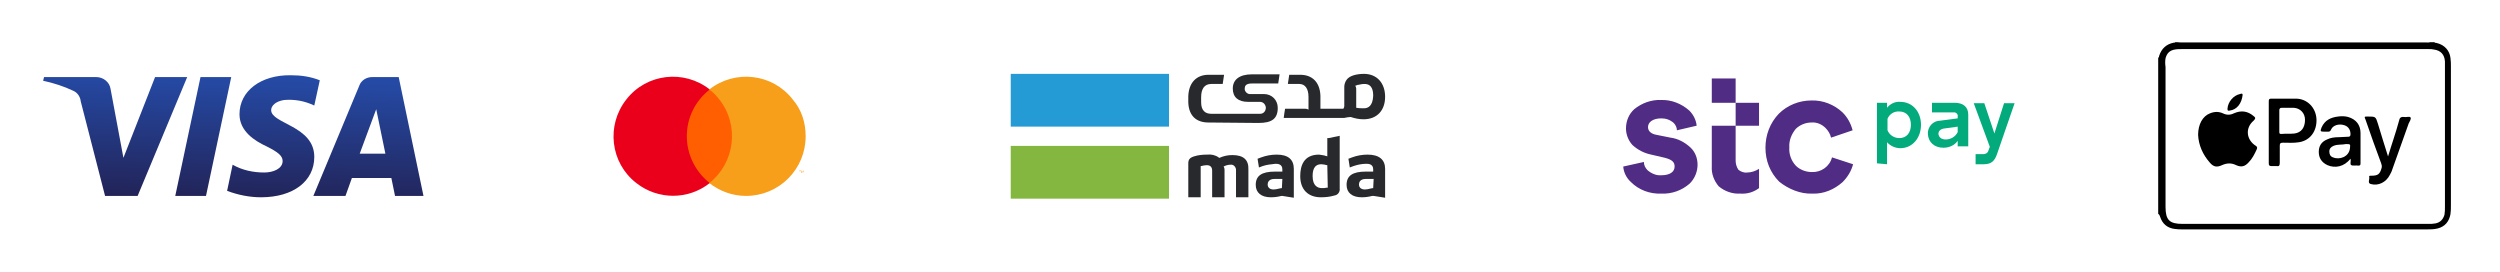 <?xml version="1.0" encoding="utf-8"?>
<!-- Generator: Adobe Illustrator 24.0.1, SVG Export Plug-In . SVG Version: 6.00 Build 0)  -->
<svg version="1.1" id="Layer_1" xmlns="http://www.w3.org/2000/svg" xmlns:xlink="http://www.w3.org/1999/xlink" x="0px" y="0px"
	 viewBox="0 0 544.9 59.3" style="enable-background:new 0 0 544.9 59.3;" xml:space="preserve">
<style type="text/css">
	.st0{fill:#02AA7C;}
	.st1{fill:#502C84;}
	.st2{fill:#84B740;}
	.st3{fill:#259BD6;}
	.st4{fill:#27292D;}
	.st5{opacity:0;}
	.st6{fill:#FFFFFF;}
	.st7{fill:#FF5F00;}
	.st8{fill:#EB001B;}
	.st9{fill:#F79E1B;}
	.st10{fill:url(#SVGID_1_);}
</style>
<g>
	<path class="st0" d="M409.1,35.6V22.4h2.2v1.1c0.7-0.9,1.8-1.4,2.9-1.3c2.6,0,4.5,2.1,4.5,5s-1.9,5.1-4.5,5.1
		c-1.1,0-2.2-0.5-2.9-1.3v4.8L409.1,35.6z M411.4,25.9v2.5c0.4,1,1.4,1.7,2.6,1.7c1.5,0,2.5-1.1,2.5-2.9s-1-2.9-2.5-2.9
		C412.8,24.2,411.8,24.9,411.4,25.9"/>
	<path class="st0" d="M420.2,29.2c-0.1-1.5,1.1-2.9,2.7-2.9l3.8-0.5v-0.4c0.1-0.4-0.2-0.8-0.6-0.9c-0.1,0-0.1,0-0.2,0h-4.8v-2.1h4.9
		c1.9,0,3,0.9,3,2.6v6.9h-2.3v-1.2c-0.7,1-1.9,1.5-3.1,1.5C421.6,32.2,420.3,31,420.2,29.2 M424.1,30.4c1.1,0,2.1-0.6,2.6-1.6v-1.2
		l-2.9,0.4c-0.8,0.1-1.3,0.5-1.3,1.2C422.6,29.9,423.1,30.4,424.1,30.4"/>
	<path class="st0" d="M430.6,33.6h1.7c0.5,0,1-0.3,1.1-0.8l0.3-0.8l-3.5-9.5h2.3l2.2,6.6h0l2.1-6.6h2.3l-3.8,11
		c-0.5,1.5-1.2,2.3-2.9,2.3h-1.8L430.6,33.6L430.6,33.6z"/>
	<path class="st1" d="M362.1,42.2c2.3,0.1,4.5-0.7,6.2-2.2c1.1-1.1,1.7-2.6,1.7-4.1c0-1.4-0.5-2.8-1.6-3.8c-1.2-1.1-2.7-1.9-4.3-2.1
		l-3-0.6c-1.2-0.2-1.9-0.8-1.9-1.7c0-1.1,1.1-1.9,2.9-1.9c1,0,1.9,0.3,2.7,1c0.4,0.4,0.7,1,0.7,1.6l4.3-1c-0.1-1.2-0.7-2.4-1.6-3.3
		c-1.7-1.5-3.9-2.4-6.2-2.3c-2.1-0.1-4.2,0.7-5.8,2c-1.2,1.1-1.8,2.6-1.8,4.2c0,1.3,0.5,2.6,1.4,3.6c1.2,1.1,2.6,1.8,4.1,2.1l3,0.7
		c1.5,0.4,2.1,0.9,2.1,1.9c0,1.2-1.1,1.9-2.9,1.9c-1.1,0.1-2.2-0.4-3-1.1c-0.5-0.5-0.8-1.1-0.8-1.8l-4.5,1c0.1,1.3,0.7,2.5,1.7,3.4
		C357.2,41.4,359.6,42.3,362.1,42.2 M395,42.2c2.5,0.1,4.8-0.9,6.6-2.5c1.1-1.1,1.9-2.4,2.3-3.9l-4.6-1.5c-0.5,2-2.4,3.3-4.4,3.2
		c-1.3,0-2.6-0.5-3.5-1.4c-1-1.1-1.5-2.5-1.4-4c-0.1-1.5,0.5-2.9,1.4-4c0.9-0.9,2.2-1.4,3.4-1.4c1.2-0.1,2.3,0.4,3.1,1.2
		c0.6,0.6,1,1.3,1.2,2.1l4.7-1.6c-0.4-1.5-1.1-2.8-2.2-3.9c-1.8-1.7-4.3-2.7-6.8-2.6c-2.6,0-5.2,1-7.1,2.9c-1.9,2-2.9,4.6-2.9,7.4
		c0,2.8,1,5.4,3,7.4C389.8,41.2,392.4,42.3,395,42.2 M379.3,42.2c1.5,0.1,2.9-0.3,4.1-1.2v-4.2c-0.8,0.5-1.7,0.8-2.6,0.8
		c-0.7,0.1-1.4-0.2-1.9-0.6c-0.4-0.6-0.6-1.3-0.6-2V17.1h-5.2v5.3h10.3v5h-10.3v8.9c-0.1,1.6,0.5,3.1,1.5,4.3
		C375.9,41.7,377.6,42.3,379.3,42.2"/>
</g>
<g>
	<rect x="220.3" y="31.8" class="st2" width="34.5" height="11.5"/>
	<rect x="220.3" y="16.1" class="st3" width="34.5" height="11.5"/>
	<path class="st4" d="M289.4,40.9h-0.2c-0.4,0.1-0.7,0.1-1.1,0.1c-0.9,0-2-0.5-2-2.6c0-1.1,0.2-2.6,1.9-2.6l0,0
		c0.4,0,0.8,0.1,1.2,0.2l0.1,0L289.4,40.9L289.4,40.9z M289.6,30.1l-0.3,0v4l-0.2-0.1l-0.1,0c-0.5-0.2-1-0.2-1.5-0.3
		c-3.4,0-4.1,2.5-4.1,4.7c0,2.9,1.7,4.6,4.5,4.6c1,0,2-0.1,3-0.4c0.7-0.1,1.2-0.8,1.1-1.5V29.6L289.6,30.1"/>
	<path class="st4" d="M299.3,41l-0.1,0l-0.5,0.1c-0.4,0.1-0.8,0.2-1.2,0.2c-0.8,0-1.3-0.4-1.3-1.1c0-0.4,0.2-1.2,1.5-1.2h1.7
		L299.3,41L299.3,41z M298.1,33.7c-1.2,0-2.3,0.2-3.4,0.6l-0.8,0.3l0.3,1.9l0.8-0.3c0.9-0.3,1.8-0.5,2.8-0.5c0.4,0,1.5,0,1.5,1.2
		v0.5h-1.6c-2.9,0-4.2,0.9-4.2,2.9c0,1.7,1.2,2.7,3.3,2.7c0.8,0,1.5-0.1,2.3-0.3h0l0,0h0.3c0.8,0.1,1.7,0.3,2.5,0.4v-6.3
		C301.9,34.8,300.6,33.7,298.1,33.7"/>
	<path class="st4" d="M279.4,41l-0.1,0l-0.5,0.1c-0.4,0.1-0.8,0.2-1.2,0.2c-0.8,0-1.3-0.4-1.3-1.1c0-0.4,0.2-1.2,1.5-1.2h1.7
		L279.4,41L279.4,41z M278.3,33.7c-1.2,0-2.3,0.2-3.4,0.6l-0.8,0.3l0.3,1.9l0.8-0.3c0.9-0.3,1.8-0.4,2.8-0.5c0.4,0,1.5,0,1.5,1.2
		v0.5h-1.6c-2.9,0-4.2,0.9-4.2,2.9c0,1.7,1.2,2.7,3.3,2.7c0.8,0,1.5-0.1,2.3-0.3h0h0h0.2c0.8,0.1,1.7,0.3,2.5,0.4v-6.3
		C282,34.8,280.8,33.7,278.3,33.7"/>
	<path class="st4" d="M268.6,33.8c-1,0-1.9,0.2-2.8,0.6l-0.1,0l-0.1-0.1c-0.7-0.5-1.6-0.7-2.5-0.6c-1,0-2,0.1-2.9,0.4
		c-0.9,0.3-1.2,0.7-1.2,1.5V43h2.7v-6.8h0.1c0.4-0.1,0.8-0.2,1.2-0.2c0.8,0,1.2,0.4,1.2,1.2V43h2.7v-5.9c0-0.2,0-0.4-0.1-0.6
		l-0.1-0.2l0.2-0.1c0.4-0.2,0.9-0.3,1.3-0.3c0.6-0.1,1.1,0.4,1.2,1c0,0.1,0,0.2,0,0.3V43h2.7v-6C272.2,34.8,271,33.8,268.6,33.8"/>
	<path class="st4" d="M297.3,23.6c-0.5,0-1.1,0-1.6-0.1h-0.1v-4c0-0.2,0-0.4-0.1-0.6l-0.1-0.2l0.2-0.1l0.1,0l0,0l0.2-0.1h0.1
		c0.5-0.1,0.9-0.2,1.4-0.2l0,0c1.7,0,1.9,1.5,1.9,2.6C299.2,23.1,298.2,23.6,297.3,23.6 M297.3,16.1L297.3,16.1
		c-1.6,0-3.2,0.4-3.8,1.3c-0.3,0.4-0.5,1-0.5,1.5l0,0V23c0,0.2,0,0.3-0.1,0.5l-0.1,0.2h-5v-2.8l0,0c-0.1-3-1.8-4.6-4.4-4.6H281
		c-0.1,0.7-0.2,1.2-0.3,2h2.5c1.3,0,2,1.1,2,2.8v2.8l-0.2-0.1c-0.2-0.1-0.4-0.1-0.6-0.1h-4.3c-0.1,0.5-0.2,1.2-0.3,2H293
		c0.5-0.1,1-0.2,1.4-0.2c0.9,0.3,1.8,0.5,2.8,0.5c2.9,0,4.7-1.9,4.7-4.9S300.1,16.1,297.3,16.1"/>
	<path class="st4" d="M274.2,26.8h0.1c2.9,0,4.2-0.9,4.2-3.3c0-1.7-1.3-3-3-3c-0.1,0-0.2,0-0.3,0h-2.6c-0.6,0.1-1.2-0.4-1.3-1
		c0-0.1,0-0.1,0-0.2c0-0.5,0.2-1.1,1.5-1.1h5.8c0.1-0.8,0.2-1.2,0.3-2h-6c-2.8,0-4.2,1.2-4.2,3.1s1.2,2.9,3.3,2.9h2.6
		c0.7,0,1.2,0.5,1.3,1.2c0,0,0,0,0,0.1c0,0.7-0.5,1.3-1.2,1.3c-0.1,0-0.2,0-0.2,0H274h-8.4H264c-1.3,0-2.2-0.7-2.2-2.5v-1.1
		c0-1.8,0.7-2.9,2.2-2.9h2.5c0.1-0.8,0.2-1.2,0.3-2h-3.4c-2.6,0-4.3,1.7-4.4,4.7l0,0v1.3c0.1,3,1.8,4.4,4.4,4.4L274.2,26.8
		L274.2,26.8z"/>
</g>
<g>
	<g class="st5">
		<rect x="130.9" y="14" class="st6" width="47.4" height="31.3"/>
	</g>
	<rect x="148.4" y="19.5" class="st7" width="12.5" height="20.4"/>
	<path class="st8" d="M149.7,29.7c0-4,1.8-7.7,5-10.2c-5.6-4.4-13.8-3.5-18.2,2.2c-4.4,5.6-3.5,13.8,2.2,18.2c4.7,3.7,11.3,3.7,16,0
		C151.5,37.4,149.7,33.6,149.7,29.7z"/>
	<path class="st9" d="M174.4,37.7v-0.4h0.2v-0.1h-0.4v0.1h0.2L174.4,37.7L174.4,37.7z M175.2,37.7v-0.5h-0.1l-0.1,0.4l-0.2-0.4h-0.1
		v0.5h0.1v-0.4l0.1,0.3h0.1l0.1-0.3L175.2,37.7L175.2,37.7z"/>
	<path class="st9" d="M175.6,29.7c0,7.2-5.8,13-13,13c-2.9,0-5.7-1-8-2.8c5.6-4.4,6.6-12.6,2.2-18.2c-0.6-0.8-1.4-1.6-2.2-2.2
		c5.6-4.4,13.8-3.5,18.2,2.2C174.7,23.9,175.6,26.7,175.6,29.7L175.6,29.7z"/>
</g>
<g>
	
		<linearGradient id="SVGID_1_" gradientUnits="userSpaceOnUse" x1="-164.213" y1="-12.97" x2="-164.18" y2="-12.648" gradientTransform="matrix(256 0 0 -82.67 42084.941 -1028.528)">
		<stop  offset="0" style="stop-color:#222357"/>
		<stop  offset="1" style="stop-color:#254AA5"/>
	</linearGradient>
	<path class="st10" d="M52.2,24.9c0,3.7,3.3,5.8,5.9,7c2.6,1.3,3.5,2.1,3.5,3.2c0,1.7-2.1,2.5-4,2.5c-2.4,0-4.8-0.5-6.9-1.7
		l-1.2,5.7c2.4,0.9,4.9,1.4,7.4,1.4c7,0,11.6-3.5,11.6-8.8c0-6.8-9.4-7.2-9.4-10.2c0-0.9,0.9-1.9,2.8-2.2c2.3-0.2,4.5,0.2,6.6,1.2
		l1.2-5.5c-2-0.8-4.1-1.1-6.3-1.1C56.9,16.3,52.2,19.8,52.2,24.9 M81.1,16.8c-1.2,0-2.4,0.7-2.8,1.9l-10,24h7l1.4-3.9h8.6l0.8,3.9
		h6.2l-5.4-25.9L81.1,16.8 M82,23.8l2,9.7h-5.6L82,23.8 M43.7,16.8l-5.5,25.9h6.7l5.5-25.9H43.7 M33.8,16.8l-6.9,17.6l-2.8-15
		c-0.2-1.5-1.6-2.6-3.1-2.6H9.6l-0.2,0.8c2.3,0.5,4.5,1.2,6.6,2.2c0.9,0.4,1.5,1.3,1.6,2.3l5.3,20.6H30l10.8-25.9H33.8"/>
</g>
<g>
	<path d="M302.7-385.1c-0.1,0.3-0.2,1.1-0.3,1.4h-4v-0.2c0.8-0.1,0.8-0.1,0.8-0.9v-3.4c0-0.7-0.1-0.8-0.8-0.8v-0.3h2.4v0.3
		c-0.7,0-0.8,0.1-0.8,0.8v3.3c0,0.5,0,0.6,0.2,0.7c0.2,0.1,0.5,0.1,0.8,0.1c0.5,0,0.8-0.1,1-0.3c0.2-0.2,0.3-0.4,0.5-0.9
		L302.7-385.1z"/>
	<path d="M305-387.6c1.1,0,1.9,0.9,1.9,1.9c0,1.4-1.1,2-1.9,2c-1.2,0-2-0.9-2-1.9C303.1-386.9,304.2-387.6,305-387.6L305-387.6z
		 M304.9-387.3c-0.5,0-1,0.5-1,1.5c0,1.1,0.5,1.9,1.2,1.9c0.5,0,1-0.3,1-1.5C306.1-386.5,305.7-387.3,304.9-387.3L304.9-387.3z"/>
	<path d="M308.9-386.6c0.3-0.5,0.6-0.9,1-0.9c0.3,0,0.5,0.2,0.5,0.4c0,0.2-0.1,0.4-0.3,0.5c-0.1,0-0.2,0-0.2,0
		c-0.1-0.1-0.2-0.2-0.4-0.2c-0.2,0-0.5,0.3-0.7,0.7v1.5c0,0.6,0,0.6,0.7,0.7v0.2h-2.1v-0.2c0.5-0.1,0.6-0.1,0.6-0.7v-1.8
		c0-0.5,0-0.6-0.5-0.7v-0.2c0.4-0.1,0.8-0.2,1.3-0.4L308.9-386.6L308.9-386.6z"/>
	<path d="M314.1-384.5c-0.6,0.7-1.2,0.9-1.5,0.9c-1.1,0-1.7-0.9-1.7-1.8c0-0.6,0.2-1.1,0.6-1.5c0.4-0.4,0.8-0.7,1.3-0.7h0
		c0.7,0,1.3,0.6,1.3,1.3c0,0.2,0,0.2-0.2,0.3c-0.2,0-1.2,0.1-2.3,0.1c0,1.1,0.7,1.6,1.3,1.6c0.4,0,0.7-0.1,1-0.4L314.1-384.5z
		 M312.6-387.2c-0.4,0-0.8,0.3-0.9,1c0.5,0,0.9,0,1.4,0c0.2,0,0.2-0.1,0.2-0.2C313.3-386.8,313-387.2,312.6-387.2L312.6-387.2z"/>
	<path d="M319.4-383.7v-0.2c0.5-0.1,0.6-0.1,0.6-0.7v-1.4c0-0.6-0.2-1-0.8-1c-0.3,0-0.6,0.2-0.9,0.4c0,0.1,0,0.2,0,0.4v1.6
		c0,0.5,0.1,0.6,0.6,0.6v0.2H317v-0.2c0.5-0.1,0.6-0.1,0.6-0.7v-1.4c0-0.6-0.2-1-0.7-1c-0.3,0-0.7,0.2-0.9,0.4v2
		c0,0.6,0.1,0.6,0.5,0.7v0.2h-1.9v-0.2c0.6-0.1,0.6-0.1,0.6-0.7v-1.7c0-0.5,0-0.6-0.5-0.7v-0.2c0.4-0.1,0.9-0.2,1.3-0.3v0.7
		c0.2-0.1,0.4-0.3,0.6-0.4c0.2-0.1,0.4-0.2,0.7-0.2c0.4,0,0.8,0.3,1,0.7c0.3-0.2,0.5-0.3,0.7-0.5c0.2-0.1,0.4-0.2,0.7-0.2
		c0.7,0,1.1,0.5,1.1,1.3v1.6c0,0.6,0.1,0.6,0.6,0.7v0.2H319.4z"/>
	<path d="M324.2-383.7v-0.2c0.5-0.1,0.6-0.1,0.6-0.7v-1.7c0-0.5,0-0.6-0.5-0.7v-0.2c0.5-0.1,0.9-0.2,1.3-0.3v2.9
		c0,0.6,0.1,0.6,0.6,0.7v0.2H324.2z M324.6-388.8c0-0.3,0.2-0.5,0.5-0.5s0.5,0.2,0.5,0.5c0,0.2-0.2,0.5-0.5,0.5
		C324.8-388.3,324.6-388.5,324.6-388.8z"/>
	<path d="M328.6-387.4c0.2-0.1,0.3-0.1,0.5-0.1c1,0,1.6,0.8,1.6,1.6c0,1.3-1,2.1-2.2,2.3c-0.3,0-0.5-0.1-0.6-0.1v1.1
		c0,0.6,0.1,0.7,0.7,0.7v0.2h-2.1v-0.2c0.6-0.1,0.6-0.1,0.6-0.7v-3.9c0-0.5,0-0.6-0.6-0.6v-0.2c0.4-0.1,0.9-0.2,1.3-0.4v0.7
		L328.6-387.4z M327.8-384.4c0.2,0.2,0.5,0.3,0.8,0.3c0.7,0,1.2-0.7,1.2-1.5c0-0.9-0.6-1.4-1.2-1.4c-0.3,0-0.6,0.2-0.8,0.4V-384.4z"
		/>
	<path d="M333.5-386.4c-0.2-0.5-0.5-0.9-0.9-0.9c-0.3,0-0.5,0.2-0.5,0.6c0,0.4,0.3,0.6,0.7,0.7c0.7,0.3,1.1,0.6,1.1,1.2
		c0,0.8-0.7,1.2-1.5,1.2c-0.5,0-0.9-0.2-1-0.3c-0.1-0.1-0.1-0.7-0.2-1.1l0.2,0c0.2,0.6,0.6,1.1,1.1,1.1c0.3,0,0.6-0.2,0.6-0.6
		c0-0.4-0.2-0.5-0.7-0.7c-0.5-0.2-1.1-0.5-1.1-1.2c0-0.6,0.5-1.1,1.3-1.1c0.4,0,0.6,0.1,0.8,0.2c0.1,0.2,0.2,0.7,0.2,0.9
		L333.5-386.4z"/>
	<path d="M338.7-383.9c-0.2,0-0.4,0.1-0.7,0.1c-0.2,0.1-0.5,0.1-0.7,0.2l-0.1,0v-0.6c-0.2,0.1-0.4,0.3-0.6,0.4
		c-0.3,0.1-0.4,0.2-0.7,0.2c-0.6,0-1.1-0.4-1.1-1.3v-1.6c0-0.5-0.1-0.5-0.3-0.6l-0.2-0.1v-0.2c0.2,0,0.4,0,0.7-0.1
		c0.2,0,0.5-0.1,0.7-0.1c0,0.3,0,0.7,0,1.2v1.2c0,0.7,0.4,0.9,0.8,0.9c0.3,0,0.6-0.1,0.9-0.4v-2c0-0.5-0.1-0.5-0.4-0.6l-0.3-0.1
		v-0.2c0.2,0,0.6,0,0.8-0.1c0.3,0,0.5-0.1,0.6-0.1v2.8c0,0.4,0.1,0.5,0.4,0.5l0.2,0V-383.9z"/>
	<path d="M343.9-383.7v-0.2c0.5-0.1,0.6-0.1,0.6-0.7v-1.4c0-0.6-0.2-1-0.8-1c-0.3,0-0.6,0.2-0.9,0.4c0,0.1,0,0.2,0,0.4v1.6
		c0,0.5,0.1,0.6,0.6,0.6v0.2h-1.9v-0.2c0.5-0.1,0.6-0.1,0.6-0.7v-1.4c0-0.6-0.2-1-0.7-1c-0.3,0-0.7,0.2-0.9,0.4v2
		c0,0.6,0.1,0.6,0.5,0.7v0.2h-1.9v-0.2c0.6-0.1,0.6-0.1,0.6-0.7v-1.7c0-0.5,0-0.6-0.5-0.7v-0.2c0.4-0.1,0.9-0.2,1.3-0.3v0.7
		c0.2-0.1,0.4-0.3,0.6-0.4c0.2-0.1,0.4-0.2,0.7-0.2c0.4,0,0.8,0.3,1,0.7c0.3-0.2,0.5-0.3,0.7-0.5c0.2-0.1,0.4-0.2,0.7-0.2
		c0.7,0,1.1,0.5,1.1,1.3v1.6c0,0.6,0.1,0.6,0.6,0.7v0.2H343.9z"/>
</g>
<g id="i2PNSW.tif">
	<g>
		<path d="M470.8,47.2c0.5,1.6,1.6,2.5,3.2,2.7c0.6,0.1,1.2,0.1,1.9,0.1c17.7,0,35.4,0,53,0c0.8,0,1.6,0,2.4-0.2
			c1.6-0.4,2.5-1.5,2.8-3.1c0.1-0.7,0.1-1.3,0.1-2c0-10.1,0-20.1,0-30.2c0-0.6,0-1.2-0.1-1.9c-0.2-1.6-1.3-2.8-2.9-3.2
			c-0.2-0.1-0.5,0-0.6-0.2c-0.3,0-0.7,0-1,0c-0.2,0.2-0.5,0.1-0.8,0.1c-17.8,0-35.5,0-53.3,0c-0.3,0-0.5,0-0.8-0.1
			c-0.2,0-0.4,0-0.6,0c0,0.1-0.2,0.1-0.3,0.1c-1.6,0.3-2.7,1.3-3.2,2.9c0,0.1,0,0.3-0.2,0.4c0,11.3,0,22.7,0,34
			C470.7,46.8,470.7,47,470.8,47.2z M472,12.7c0.3-1.1,0.9-1.7,2-1.9c0.5-0.1,1.1-0.1,1.6-0.1c17.9,0,35.9,0,53.8,0
			c0.4,0,0.7,0,1.1,0.1c1.5,0.2,2.3,1.1,2.4,2.6c0,0.4,0,0.8,0,1.2c0,10.1,0,20.2,0,30.4c0,0.6,0,1.2-0.1,1.8c-0.3,1-0.9,1.7-2,1.9
			c-0.5,0.1-1,0.1-1.5,0.1c-9,0-17.9,0-26.9,0c-8.9,0-17.8,0-26.7,0c-2.8,0-3.7-0.8-3.7-3.7c0-10.2,0-20.4,0-30.5
			C471.9,13.9,471.9,13.3,472,12.7z"/>
		<path d="M475.4,9.4c17.8,0,35.7,0,53.5,0c0.2,0,0.5,0.1,0.7-0.1c-18.3,0-36.6,0-54.9,0C475,9.4,475.2,9.4,475.4,9.4z"/>
		<path d="M484.3,36c1.1-0.5,2.1-0.5,3.1,0c1.1,0.5,1.9,0.3,2.7-0.6c0.8-0.8,1.3-1.8,1.8-2.9c0.1-0.3,0.1-0.5-0.2-0.7
			c-2.1-1.3-2.4-3.9-0.5-5.5c0.5-0.5,0.4-0.7,0-1c-1.3-1.1-2.7-1.3-4.3-0.6c-0.8,0.4-1.6,0.4-2.4,0c-0.9-0.4-1.8-0.4-2.8,0
			c-1.6,0.6-2.6,2.4-2.6,4.7c0.1,2.2,1,4.3,2.6,6.1C482.5,36.4,483.2,36.5,484.3,36z"/>
		<path d="M494.5,28.8c0,2.3,0,4.5,0,6.8c0,0.4,0.1,0.6,0.6,0.6c0.4,0,0.7,0,1.1,0c0.5,0.1,0.7-0.1,0.7-0.7c0-1.2,0-2.4,0-3.7
			c0-0.5,0.1-0.7,0.7-0.7c1.2,0,2.3,0.1,3.5-0.1c2.5-0.4,3.9-2.5,3.8-5c-0.1-2.5-2-4.5-4.5-4.5c-1.8,0-3.5,0-5.3,0
			c-0.5,0-0.6,0.1-0.6,0.6C494.5,24.4,494.5,26.6,494.5,28.8z M497.3,23.5c0.9,0,1.8,0,2.7,0c1.4,0.1,2.4,1.2,2.4,2.6
			c0,1.7-0.8,2.8-2.3,3c-0.9,0.1-1.9,0-2.9,0.1c-0.4,0-0.4-0.2-0.4-0.5c0-0.8,0-1.6,0-2.4c0-0.8,0-1.6,0-2.4
			C496.9,23.6,497,23.5,497.3,23.5z"/>
		<path d="M511.9,29.8c-0.7,0-1.4,0.1-2.1,0.1c-0.9,0-1.8,0.1-2.6,0.5c-1.2,0.5-1.8,1.4-1.8,2.7c0,1.3,0.6,2.3,1.9,2.9
			c1.6,0.7,3.6,0.4,5-1.4c0.2,0.5-0.2,1.2,0.2,1.4c0.4,0.2,1,0,1.5,0.1c0.4,0,0.5-0.1,0.5-0.5c0-2.2,0-4.4,0-6.6c0-1.8-1-3-2.7-3.5
			c-0.7-0.2-1.5-0.2-2.2-0.1c-1.6,0.2-2.9,0.8-3.6,2.4c-0.3,0.8-0.3,0.9,0.6,0.9c0.2,0,0.5,0,0.7,0c0.4,0,0.6,0,0.8-0.5
			c0.4-0.9,1.7-1.3,2.9-0.9c0.9,0.3,1.4,1.1,1.3,2.2C512.2,29.7,512.1,29.8,511.9,29.8z M512.2,32.3c-0.2,1.9-2.3,2.6-3.7,2
			c-0.6-0.2-0.8-0.7-0.8-1.3c0-0.6,0.4-1,0.9-1.2c0.9-0.4,1.9-0.2,2.7-0.4C512.3,31.4,512.3,31.4,512.2,32.3z"/>
		<path d="M519,35.6c0.1,0.3,0.2,0.6,0.1,1c-0.4,1.4-0.8,1.7-2.3,1.7c-0.3,0-0.5,0-0.4,0.3c0.1,0.5-0.4,1.3,0.3,1.5
			c1.7,0.5,3.4-0.4,4.2-2c0.2-0.4,0.4-0.7,0.5-1.1c1.2-3.4,2.4-6.7,3.6-10.1c0.2-0.4,0.6-1,0.4-1.3c-0.2-0.3-0.9,0-1.4-0.1
			c-0.7-0.1-1,0.2-1.1,0.8c-0.7,2.6-1.6,5.1-2.4,7.8c-0.8-2.5-1.5-4.8-2.2-7.1c-0.5-1.6-0.5-1.6-2.2-1.6c-0.8,0-0.8,0-0.5,0.7
			C516.7,29.3,517.8,32.4,519,35.6z"/>
		<path d="M486,24.1c1.6-0.2,2.6-1.6,2.8-3.4c0-0.4-0.3-0.3-0.6-0.2c-1.4,0.3-2.6,1.7-2.7,3.2C485.5,24.1,485.6,24.2,486,24.1z"/>
	</g>
</g>
</svg>

